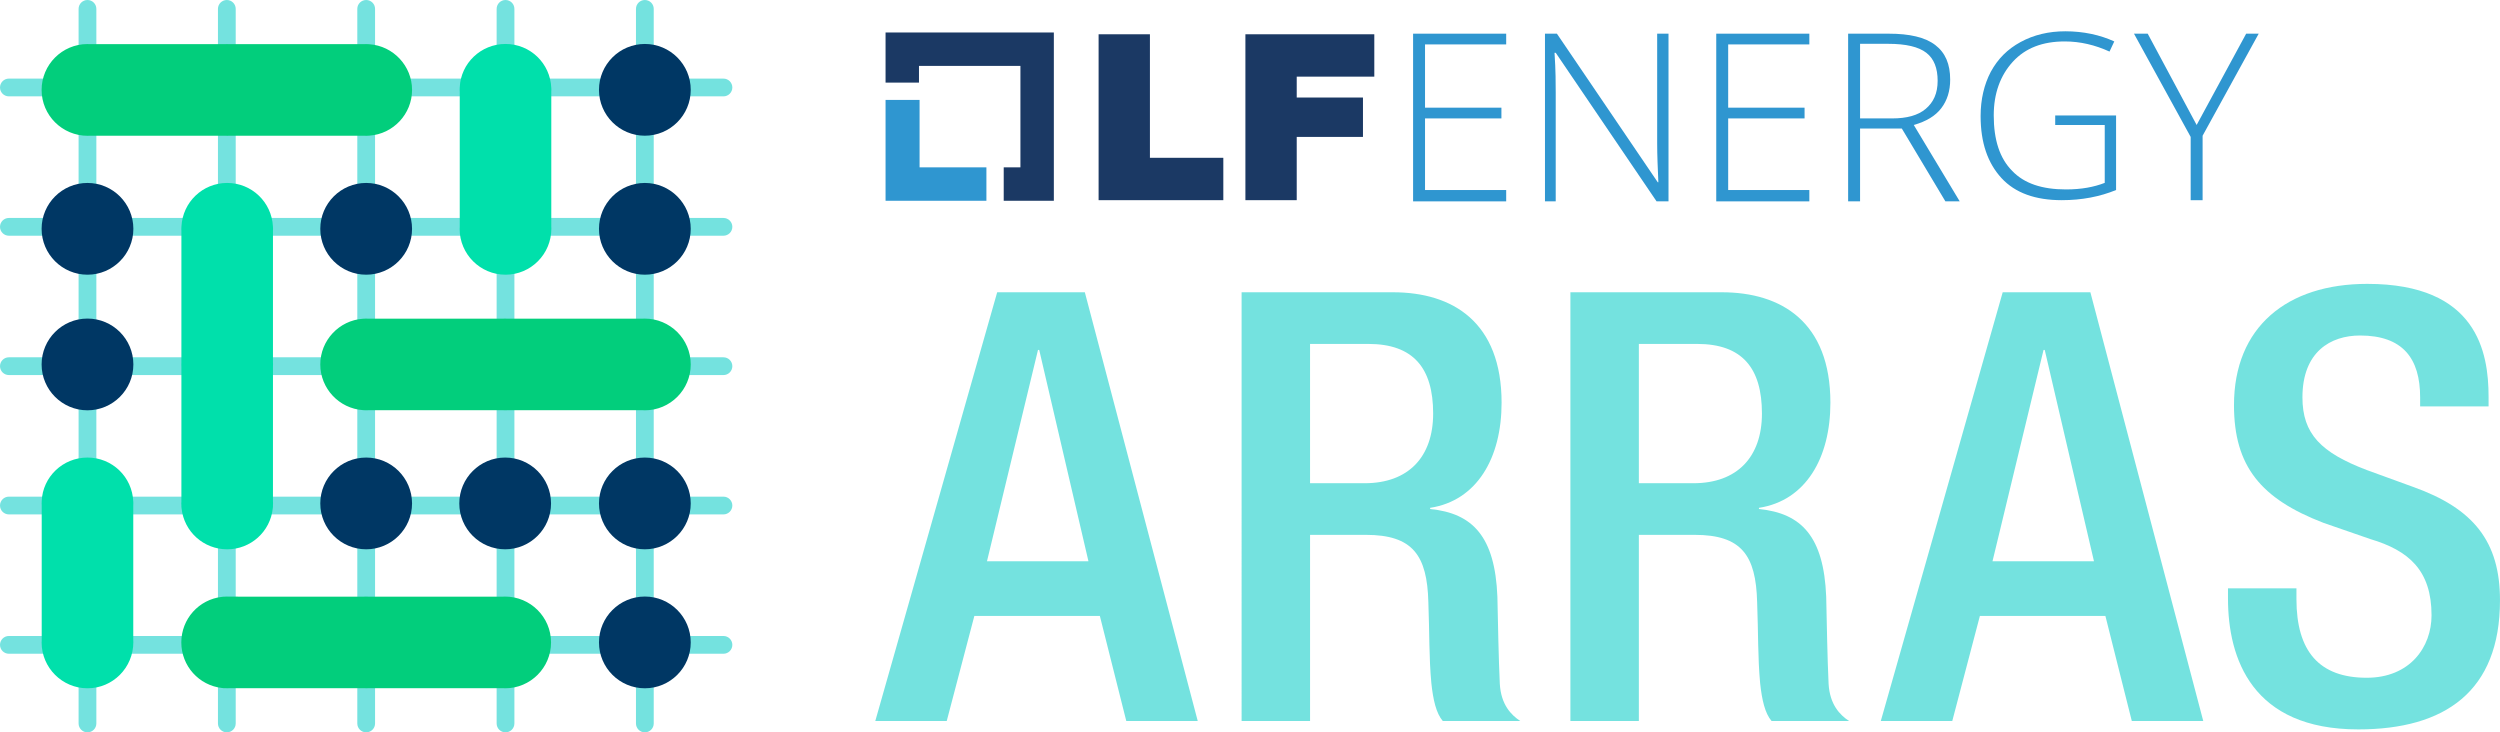 <?xml version="1.0" encoding="UTF-8"?>
<svg id="Layer_1" data-name="Layer 1" xmlns="http://www.w3.org/2000/svg" viewBox="7.354 0.43 960.748 281.441">
  <defs>
    <style>
      .cls-1 {
        fill: none;
      }

      .cls-2 {
        fill: #00e0ab;
      }

      .cls-3 {
        fill: #003764;
      }

      .cls-4 {
        fill: #02ce7c;
      }

      .cls-5 {
        fill: #1b3964;
      }

      .cls-6 {
        fill: #2f96d0;
      }

      .cls-7 {
        fill: #74e2df;
      }
    </style>
  </defs>
  <path class="cls-1" d="M751.99,31.489c0-4.816-1.376-8.486-4.357-10.779-2.981-2.293-7.798-3.44-14.678-3.44h-10.779v28.666h12.384c5.503,0,9.861-1.147,12.843-3.669,2.981-2.523,4.587-5.963,4.587-10.779Z"/>
  <polygon class="cls-6" points="386.43 64.742 360.745 64.742 360.745 38.828 347.673 38.828 347.673 77.585 386.43 77.585 386.43 64.742"/>
  <polygon class="cls-5" points="360.516 25.755 399.503 25.755 399.503 64.742 393.081 64.742 393.081 77.585 412.345 77.585 412.345 12.913 347.673 12.913 347.673 32.177 360.516 32.177 360.516 25.755"/>
  <polygon class="cls-5" points="477.476 61.073 449.268 61.073 449.268 13.601 429.545 13.601 429.545 77.356 477.476 77.356 477.476 61.073"/>
  <polygon class="cls-5" points="505.684 53.046 531.141 53.046 531.141 37.91 505.684 37.91 505.684 29.884 535.498 29.884 535.498 13.601 485.962 13.601 485.962 77.356 505.684 77.356 505.684 53.046"/>
  <polygon class="cls-6" points="586.181 73.457 554.991 73.457 554.991 45.937 584.346 45.937 584.346 41.808 554.991 41.808 554.991 17.499 586.181 17.499 586.181 13.372 550.405 13.372 550.405 77.814 586.181 77.814 586.181 73.457"/>
  <path class="cls-6" d="M605.216,36.076c0-3.44,0-8.486-.458-15.366h.458l38.757,57.104h4.587V13.372h-4.357V55.34c0,4.815,.229,9.861,.458,15.136h-.23l-38.757-57.104h-4.587V77.814h4.128V36.076Z"/>
  <polygon class="cls-6" points="702.683 73.457 671.493 73.457 671.493 45.937 700.848 45.937 700.848 41.808 671.493 41.808 671.493 17.499 702.683 17.499 702.683 13.372 666.906 13.372 666.906 77.814 702.683 77.814 702.683 73.457"/>
  <path class="cls-6" d="M760.475,77.814l-17.659-29.354c4.815-1.376,8.256-3.44,10.549-6.422,2.293-2.981,3.44-6.65,3.44-11.007,0-5.964-1.834-10.321-5.733-13.302-3.899-2.981-9.861-4.357-17.889-4.357h-15.594V77.814h4.587v-27.979h16.053l16.741,27.979h5.504Zm-25.915-31.877h-12.384V17.27h10.779c6.88,0,11.696,1.146,14.678,3.44,2.981,2.293,4.357,5.962,4.357,10.779,0,4.816-1.605,8.256-4.587,10.779-2.981,2.522-7.339,3.669-12.843,3.669Z"/>
  <path class="cls-6" d="M799.691,77.356c7.798,0,14.678-1.376,20.87-3.899v-28.667h-23.392v3.669h19.035v22.246c-4.129,1.605-8.945,2.523-14.907,2.523-9.173,0-16.054-2.294-20.64-7.11-4.815-4.816-7.109-11.925-7.109-21.328,0-8.486,2.522-15.366,7.338-20.64,4.816-5.275,11.467-7.798,19.952-7.798,5.963,0,11.695,1.377,17.2,3.899l1.835-3.899c-5.504-2.522-11.926-3.898-18.805-3.898-6.422,0-12.155,1.376-17.201,4.127-5.045,2.752-8.714,6.422-11.467,11.467-2.522,4.816-3.899,10.549-3.899,16.971,0,10.32,2.753,18.117,8.027,23.85,5.275,5.734,13.072,8.486,23.162,8.486Z"/>
  <polygon class="cls-6" points="849.227 77.356 853.814 77.356 853.814 52.588 875.372 13.371 870.555 13.371 851.521 48.46 832.716 13.371 827.441 13.371 849.227 53.046 849.227 77.356"/>
  <g>
    <path class="cls-7" d="M390.571,112.748h33.684l43.385,164.757h-27.458l-10.157-40.38h-48.228l-10.613,40.38h-27.458l46.845-164.757Zm35.074,103.376l-18.923-81.224h-.463l-19.611,81.224h38.998Z"/>
    <path class="cls-7" d="M484.499,112.748h58.153c23.071,0,41.763,11.539,41.763,42.458,0,21.233-9.462,37.615-27.458,40.388v.456c16.382,1.614,24.925,10.62,25.844,33.691,.232,10.613,.463,23.535,.927,33.46,.456,8.079,4.38,11.995,7.84,14.305h-29.76c-2.541-2.997-3.692-8.072-4.387-14.536-.927-9.925-.695-19.155-1.151-31.15-.463-17.997-6.001-25.844-23.998-25.844h-21.464v71.531h-26.307V112.748Zm47.308,73.384c16.846,0,26.307-10.157,26.307-26.771,0-17.533-7.616-26.763-24.925-26.763h-22.384v53.534h21.001Z"/>
    <path class="cls-7" d="M610.86,112.748h58.145c23.079,0,41.77,11.539,41.77,42.458,0,21.233-9.462,37.615-27.458,40.388v.456c16.382,1.614,24.917,10.62,25.844,33.691,.232,10.613,.456,23.535,.919,33.46,.463,8.079,4.387,11.995,7.847,14.305h-29.768c-2.541-2.997-3.692-8.072-4.387-14.536-.919-9.925-.688-19.155-1.151-31.15-.463-17.997-6.001-25.844-23.998-25.844h-21.457v71.531h-26.307V112.748Zm47.301,73.384c16.846,0,26.307-10.157,26.307-26.771,0-17.533-7.616-26.763-24.917-26.763h-22.384v53.534h20.994Z"/>
    <path class="cls-7" d="M776.993,112.748h33.691l43.377,164.757h-27.458l-10.149-40.38h-48.228l-10.613,40.38h-27.466l46.845-164.757Zm35.074,103.376l-18.923-81.224h-.456l-19.618,81.224h38.998Z"/>
    <path class="cls-7" d="M889.874,226.512v4.155c0,20.074,8.774,30.224,27.002,30.224,16.614,0,24.917-11.764,24.917-23.998,0-17.302-8.767-24.917-23.535-29.304l-17.997-6.233c-23.998-9.23-34.386-21.689-34.386-45.223,0-29.999,20.306-46.613,51.232-46.613,42.226,0,46.606,26.307,46.606,43.385v3.692h-26.3v-3.46c0-15-6.696-23.774-23.079-23.774-11.308,0-22.152,6.233-22.152,23.774,0,14.073,7.152,21.225,24.693,27.914l17.765,6.465c23.31,8.303,33.46,21.001,33.46,43.609,0,35.074-21.225,49.61-54.453,49.61-40.844,0-50.074-27.227-50.074-50.298v-3.924h26.3Z"/>
  </g>
  <g>
    <g>
      <path class="cls-7" d="M285.378,251.664H10.767c-1.886,0-3.413-1.527-3.413-3.413s1.527-3.413,3.413-3.413H285.378c1.886,0,3.413,1.527,3.413,3.413s-1.527,3.413-3.413,3.413Z"/>
      <path class="cls-7" d="M285.378,144.565H10.767c-1.886,0-3.413-1.527-3.413-3.413s1.527-3.413,3.413-3.413H285.378c1.886,0,3.413,1.527,3.413,3.413s-1.527,3.413-3.413,3.413Z"/>
      <path class="cls-7" d="M285.378,91.017H10.767c-1.886,0-3.413-1.527-3.413-3.413s1.527-3.413,3.413-3.413H285.378c1.886,0,3.413,1.527,3.413,3.413s-1.527,3.413-3.413,3.413Z"/>
      <path class="cls-7" d="M285.378,37.462H10.767c-1.886,0-3.413-1.527-3.413-3.413s1.527-3.413,3.413-3.413H285.378c1.886,0,3.413,1.527,3.413,3.413s-1.527,3.413-3.413,3.413Z"/>
      <path class="cls-7" d="M285.378,198.116H10.767c-1.886,0-3.413-1.527-3.413-3.413s1.527-3.413,3.413-3.413H285.378c1.886,0,3.413,1.527,3.413,3.413s-1.527,3.413-3.413,3.413Z"/>
    </g>
    <g>
      <path class="cls-7" d="M255.171,281.871c-1.886,0-3.413-1.527-3.413-3.413V3.843c0-1.886,1.527-3.413,3.413-3.413s3.413,1.527,3.413,3.413V278.458c0,1.886-1.527,3.413-3.413,3.413Z"/>
      <path class="cls-7" d="M148.076,281.871c-1.886,0-3.413-1.527-3.413-3.413V3.843c0-1.886,1.527-3.413,3.413-3.413s3.413,1.527,3.413,3.413V278.458c0,1.886-1.527,3.413-3.413,3.413Z"/>
      <path class="cls-7" d="M94.525,281.871c-1.886,0-3.413-1.527-3.413-3.413V3.843c0-1.886,1.527-3.413,3.413-3.413s3.413,1.527,3.413,3.413V278.458c0,1.886-1.527,3.413-3.413,3.413Z"/>
      <path class="cls-7" d="M40.97,281.871c-1.886,0-3.413-1.527-3.413-3.413V3.843c0-1.886,1.527-3.413,3.413-3.413s3.413,1.527,3.413,3.413V278.458c0,1.886-1.527,3.413-3.413,3.413Z"/>
      <path class="cls-7" d="M201.624,281.871c-1.886,0-3.413-1.527-3.413-3.413V3.843c0-1.886,1.527-3.413,3.413-3.413s3.413,1.527,3.413,3.413V278.458c0,1.886-1.527,3.413-3.413,3.413Z"/>
    </g>
    <path class="cls-3" d="M237.541,34.953c0-9.721,7.912-17.63,17.633-17.63s17.63,7.909,17.63,17.63-7.909,17.633-17.63,17.633-17.633-7.912-17.633-17.633Z"/>
    <path class="cls-2" d="M184.029,87.793l.003-52.062-.03-.647,.03-1.047c.384-9.284,8.113-16.715,17.593-16.715s17.206,7.431,17.588,16.914l.032,.591-.027,.701-.003,52.062s.03,.66,.03,.666c0,9.845-7.904,17.743-17.62,17.743s-17.62-7.896-17.633-17.606l.038-.599Z"/>
    <path class="cls-3" d="M237.541,88.368c0-9.721,7.912-17.633,17.633-17.633s17.63,7.912,17.63,17.633-7.909,17.63-17.63,17.63-17.633-7.909-17.633-17.63Z"/>
    <path class="cls-3" d="M130.443,88.368c0-9.721,7.912-17.633,17.633-17.633s17.63,7.912,17.63,17.633-7.909,17.63-17.63,17.63-17.633-7.909-17.633-17.63Z"/>
    <path class="cls-3" d="M23.344,88.368c0-9.721,7.909-17.633,17.63-17.633s17.633,7.912,17.633,17.633-7.912,17.63-17.633,17.63-17.63-7.909-17.63-17.63Z"/>
    <path class="cls-4" d="M130.443,140.483c0-9.217,7.208-16.932,16.409-17.563l1.098-.056,.749,.024,52.011,.003,.652-.027,.752,.024,52.282,.003,.652-.027c9.847-.011,17.757,7.898,17.757,17.62s-7.909,17.63-17.63,17.63l-.626-.035-52.282-.003-.652,.027-.752-.024-52.011-.003-.655,.027-.95-.027-.395-.03c-9.2-.631-16.409-8.347-16.409-17.563Z"/>
    <path class="cls-3" d="M23.344,140.483c0-9.721,7.909-17.63,17.63-17.63s17.633,7.909,17.633,17.63-7.912,17.63-17.633,17.63-17.63-7.909-17.63-17.63Z"/>
    <path class="cls-3" d="M237.541,193.898c0-9.721,7.912-17.633,17.633-17.633s17.63,7.912,17.63,17.633-7.909,17.63-17.63,17.63-17.633-7.909-17.633-17.63Z"/>
    <path class="cls-3" d="M183.858,193.898c0-9.721,7.909-17.633,17.63-17.633s17.63,7.912,17.63,17.633-7.909,17.63-17.63,17.63-17.63-7.909-17.63-17.63Z"/>
    <path class="cls-3" d="M130.443,193.898c0-9.721,7.912-17.633,17.633-17.633s17.63,7.912,17.63,17.633-7.909,17.63-17.63,17.63-17.633-7.909-17.633-17.63Z"/>
    <path class="cls-3" d="M237.541,247.31c0-9.721,7.912-17.633,17.633-17.633s17.63,7.912,17.63,17.633-7.909,17.63-17.63,17.63-17.633-7.909-17.633-17.63Z"/>
    <g>
      <path class="cls-4" d="M23.344,34.993c0-9.721,7.909-17.633,17.63-17.633l.626,.038,52.285,.003,.685-.032,.717,.03,52.011,.003,.685-.032,.921,.032,.395,.03c9.2,.631,16.409,8.347,16.409,17.563s-7.208,16.932-16.409,17.563l-1.133,.062-.714-.03-52.011-.003-.685,.032-.717-.03-52.285-.003-.685,.032c-9.815,.008-17.724-7.904-17.724-17.625Z"/>
      <path class="cls-4" d="M77.03,247.31c0-9.01,6.747-16.54,15.689-17.518l.69-.075h.475l.685-.032,.717,.03,52.011,.003,.685-.032,.717,.03,52.011,.003,.685-.032c9.815-.008,17.724,7.904,17.724,17.625s-7.909,17.63-17.63,17.63l-.575-.038-52.062-.003-.65,.03-.701-.027-52.062-.003-.647,.03-.703-.027h-.8l-.569-.075c-8.943-.977-15.689-8.508-15.689-17.518Z"/>
    </g>
    <path class="cls-2" d="M23.382,246.736l.003-52.062-.03-.65,.03-1.044c.384-9.284,8.11-16.715,17.59-16.715,9.482,0,17.209,7.431,17.59,16.914l.032,.588-.027,.703-.003,52.062s.03,.66,.03,.666c0,9.845-7.906,17.743-17.622,17.743-9.713,0-17.617-7.896-17.63-17.606l.038-.599Z"/>
    <path class="cls-2" d="M77.065,193.273l.003-52.011-.03-.658,.027-.749,.003-50.709-.03-.658,.043-.988c.456-9.402,8.178-16.766,17.579-16.766s17.123,7.367,17.582,16.769l.04,.819-.027,.674-.003,50.709,.032,.687-.03,.72-.003,52.008,.032,.685-.03,.717-.003,.733-.067,.534c-.953,8.972-8.486,15.74-17.526,15.74s-16.573-6.768-17.526-15.74l-.067-.626v-.489l-.038-.765,.035-.636Z"/>
  </g>
</svg>
